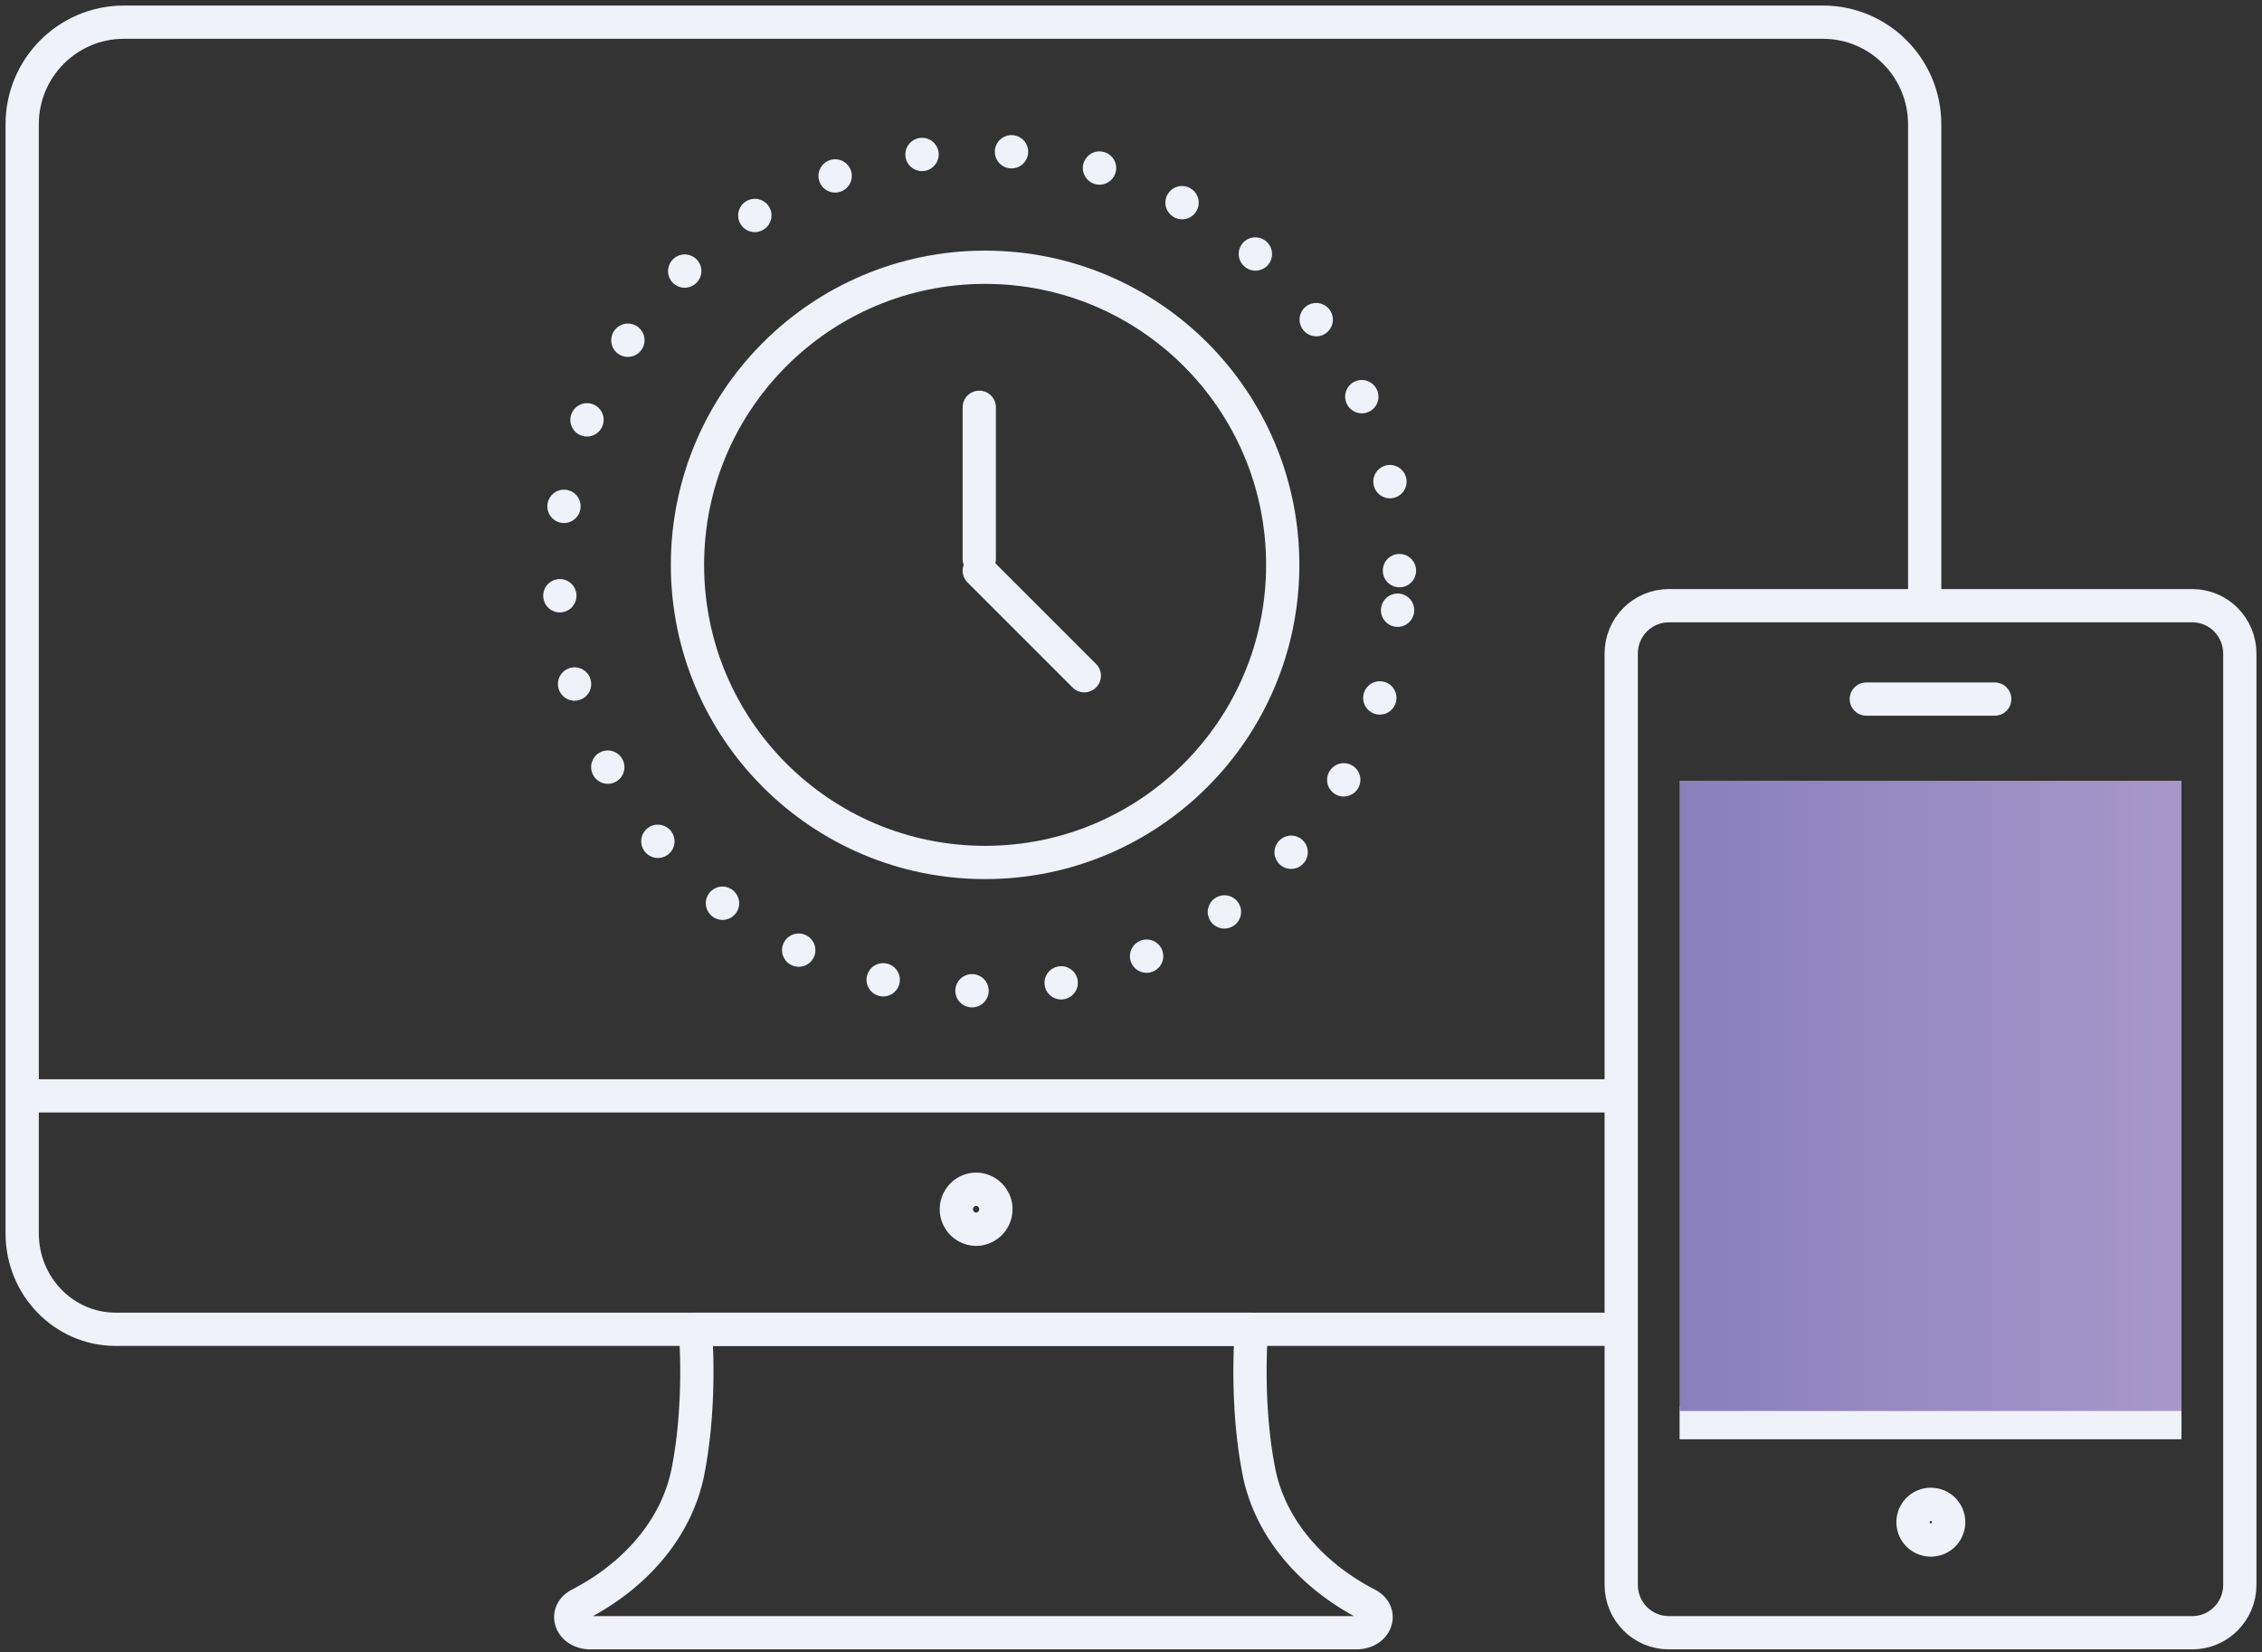<svg width="204" height="149" xmlns="http://www.w3.org/2000/svg"><rect width="100%" height="100%" fill="#333333" stroke="none"/><defs><linearGradient x1="98.642%" y1="51.358%" x2="1.358%" y2="51.358%" id="a"><stop stop-color="#A797C9" offset="0%"/><stop stop-color="#8980BC" offset="100%"/></linearGradient></defs><g fill="none" fill-rule="evenodd"><path d="M87.79 119.895h25.081s-.592 6.486.67 12.862c.97 4.886 4.519 9.227 9.765 11.948 1.467.759.78 2.558-.976 2.558H53.249c-1.757 0-2.443-1.8-.977-2.558 5.251-2.72 8.796-7.062 9.765-11.948 1.263-6.376.67-12.862.67-12.862H87.79zm2.025-10.83c0 .994-.804 1.807-1.802 1.807a1.805 1.805 0 0 1 0-3.609c.998 0 1.802.809 1.802 1.802z" stroke="#EFF2F9" stroke-width="3" stroke-linecap="round" stroke-linejoin="round"/><path d="M145.158 119.895H10.434c-4.658 0-8.434-3.875-8.434-8.65V98.843h33.09m110.346-.001H2V11.208C2 6.125 6.108 2 11.177 2h153.228c5.066 0 9.174 4.125 9.174 9.208v42.746" stroke="#EFF2F9" stroke-width="3" stroke-linecap="round" stroke-linejoin="round"/><path d="M196.737 128.316h-45.263m46.246 18.947h-47.226c-2.364 0-4.283-1.932-4.283-4.316v-84c0-2.387 1.92-4.315 4.283-4.315h47.227c2.363 0 4.279 1.928 4.279 4.315v84c0 2.384-1.916 4.316-4.28 4.316z" stroke="#EFF2F9" stroke-width="3"/><path d="M175.743 137.293a1.608 1.608 0 1 0-3.216 0 1.608 1.608 0 0 0 3.216 0z" stroke="#EFF2F9" stroke-width="3"/><path stroke="#EFF2F9" stroke-width="3" stroke-linecap="round" stroke-linejoin="round" d="M168.316 63.053h11.579m-64.211-12.106c0-14.824-12.018-26.842-26.844-26.842C74.018 24.105 62 36.123 62 50.947 62 65.772 74.018 77.79 88.84 77.79c14.826 0 26.844-12.017 26.844-26.842z"/><path d="M126.21 51.472c0-20.93-16.965-37.893-37.894-37.893-20.93 0-37.895 16.963-37.895 37.893s16.966 37.896 37.895 37.896c20.929 0 37.895-16.966 37.895-37.896z" stroke="#EFF2F9" stroke-width="3" stroke-linecap="round" stroke-linejoin="round" stroke-dasharray="0.01,8.078"/><path d="M88.316 50.421V36.737m0 14.737l9.473 9.473" stroke="#EFF2F9" stroke-width="3" stroke-linecap="round" stroke-linejoin="round"/><path fill="url(#a)" d="M149.474 125.263h45.263V68.421h-45.263z" transform="translate(2 2)"/></g></svg>